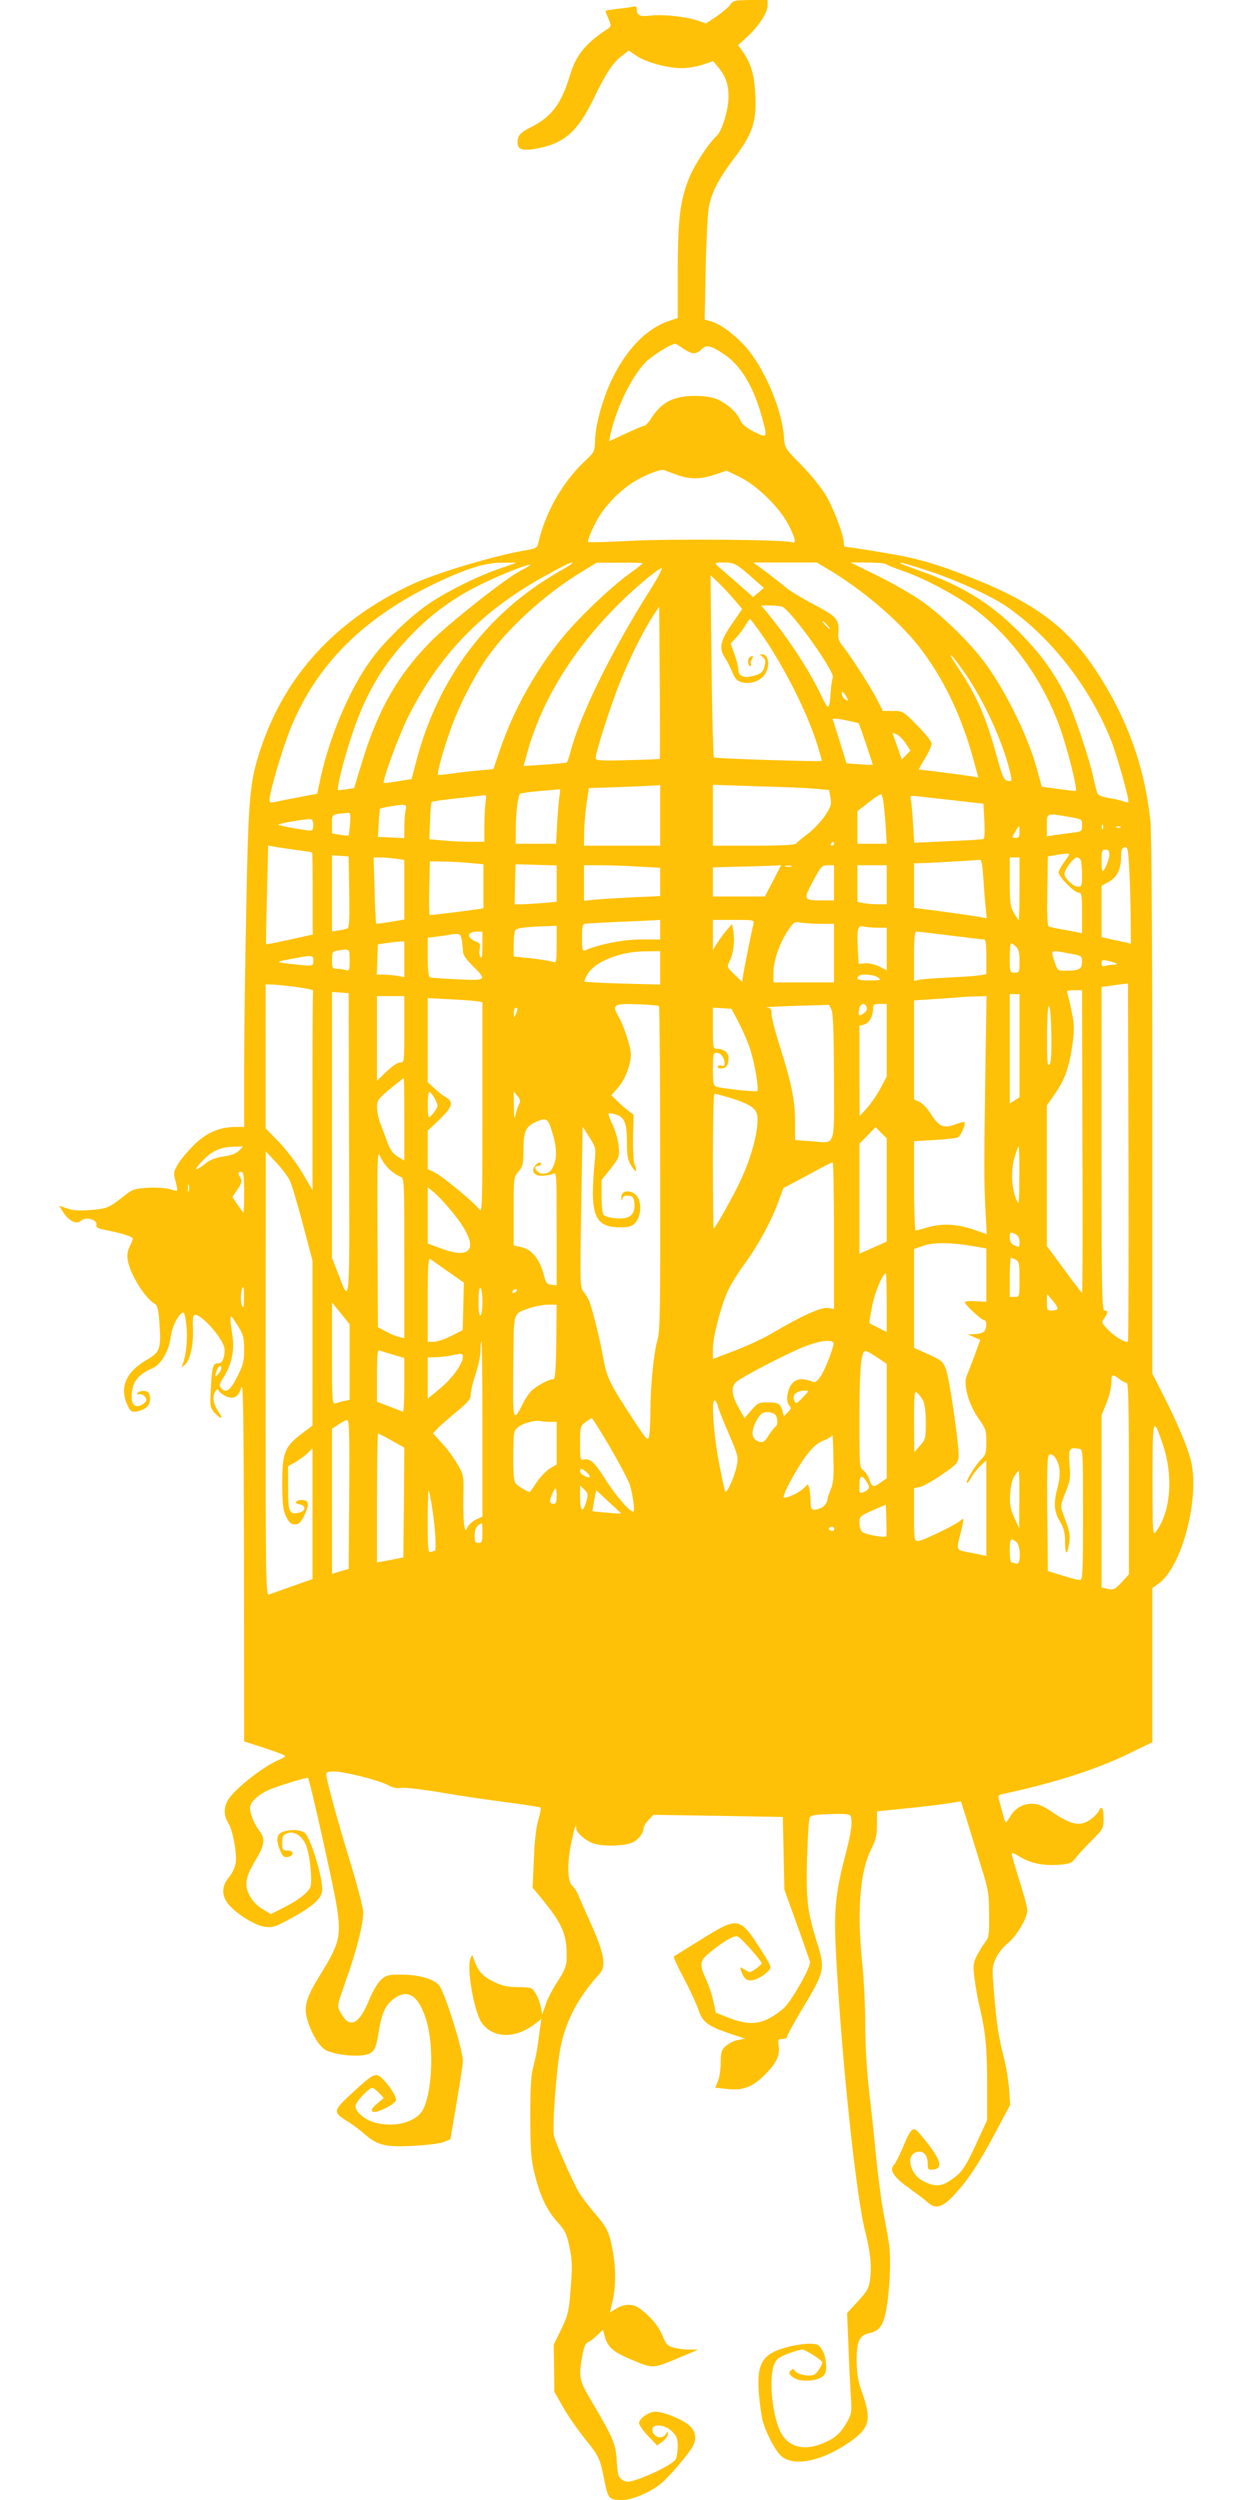 <?xml version="1.0" standalone="no"?>
<!DOCTYPE svg PUBLIC "-//W3C//DTD SVG 20010904//EN"
 "http://www.w3.org/TR/2001/REC-SVG-20010904/DTD/svg10.dtd">
<svg version="1.0" xmlns="http://www.w3.org/2000/svg"
 width="640pt" height="1280pt" viewBox="0 0 640 1280"
 preserveAspectRatio="xMidYMid meet">
<g transform="translate(0,1280) scale(0.1,-0.1)"
fill="#ffc107" stroke="none">
<path d="M3737 12774 c-10 -14 -42 -40 -71 -60 l-52 -34 -44 15 c-58 20 -178
33 -240 25 -53 -7 -70 1 -70 33 0 13 -5 17 -17 13 -10 -2 -46 -8 -80 -11 -35
-4 -63 -9 -63 -11 0 -3 7 -21 16 -42 15 -36 14 -37 -8 -52 -110 -72 -159 -133
-189 -233 -44 -147 -94 -214 -198 -267 -57 -28 -71 -44 -71 -80 0 -36 25 -44
97 -31 141 26 211 87 292 255 61 127 99 186 146 221 l34 26 40 -27 c51 -34
160 -63 231 -63 30 0 79 8 108 18 l53 18 26 -31 c38 -45 53 -88 53 -150 0 -68
-33 -177 -61 -202 -41 -37 -112 -146 -141 -216 -46 -115 -58 -211 -58 -478 l0
-238 -47 -16 c-111 -38 -211 -139 -286 -290 -47 -94 -88 -236 -90 -315 -2 -64
-2 -65 -56 -115 -113 -108 -201 -264 -235 -417 -5 -24 -12 -28 -73 -38 -156
-27 -450 -115 -572 -172 -389 -181 -650 -464 -776 -841 -56 -169 -63 -239 -74
-808 -6 -283 -11 -653 -11 -822 l0 -308 -43 0 c-81 0 -145 -27 -210 -88 -32
-32 -71 -77 -85 -101 -24 -40 -25 -47 -13 -89 6 -24 10 -46 8 -48 -2 -2 -18 1
-36 7 -17 6 -67 10 -109 8 -69 -4 -83 -8 -116 -34 -89 -70 -95 -73 -180 -80
-59 -5 -92 -3 -123 8 l-41 14 25 -39 c27 -40 67 -58 86 -39 25 25 92 5 80 -24
-3 -9 13 -17 54 -24 81 -16 133 -33 133 -43 0 -5 -7 -23 -16 -40 -11 -21 -14
-43 -10 -70 11 -71 89 -196 139 -224 13 -7 18 -30 23 -95 10 -131 3 -152 -59
-188 -116 -66 -149 -148 -100 -245 13 -24 19 -27 46 -22 45 9 69 34 65 70 -2
24 -9 32 -27 34 -13 2 -28 -2 -35 -8 -8 -9 -6 -11 8 -8 10 1 23 -5 30 -15 9
-15 7 -21 -8 -33 -49 -35 -74 0 -57 78 11 46 39 75 102 103 46 21 84 87 94
165 7 52 43 120 65 120 4 0 11 -33 15 -72 6 -68 -2 -147 -20 -193 -8 -20 -8
-20 13 -1 26 23 43 100 40 183 -2 34 0 64 4 68 25 25 157 -122 158 -175 0 -43
-12 -70 -31 -70 -32 0 -35 -15 -42 -187 -1 -32 4 -48 22 -67 33 -35 47 -33 22
2 -27 39 -35 76 -21 103 10 19 14 20 21 7 5 -8 22 -21 38 -28 39 -16 62 -2 77
47 9 30 12 -155 13 -888 l1 -925 105 -34 c58 -19 105 -37 105 -41 0 -4 -14
-12 -31 -19 -86 -36 -236 -156 -265 -212 -19 -37 -18 -75 5 -112 24 -40 46
-162 37 -209 -4 -20 -18 -50 -32 -66 -37 -44 -41 -88 -12 -131 33 -49 138
-117 192 -125 40 -6 53 -2 132 41 120 65 164 106 164 151 0 67 -56 251 -87
286 -18 19 -76 23 -117 7 -30 -11 -34 -42 -11 -96 11 -28 19 -35 37 -32 35 5
35 34 1 33 -26 0 -28 3 -28 40 0 34 4 41 27 49 35 12 74 -13 95 -61 20 -49 34
-192 21 -217 -17 -32 -60 -64 -132 -101 l-69 -35 -41 24 c-23 13 -51 41 -63
62 -34 59 -29 98 22 184 50 82 55 115 25 153 -26 33 -50 90 -50 120 0 32 47
74 111 99 64 24 181 59 186 55 9 -9 135 -573 148 -663 22 -149 14 -183 -85
-344 -75 -122 -86 -164 -66 -233 20 -66 54 -125 87 -149 30 -23 136 -39 197
-31 54 7 67 26 81 119 14 93 34 137 74 168 73 56 128 22 168 -102 41 -128 34
-361 -13 -459 -31 -65 -138 -97 -240 -73 -57 14 -108 55 -108 87 0 20 68 93
86 93 6 0 21 -12 35 -26 l24 -26 -35 -29 c-24 -21 -31 -32 -23 -40 13 -13 111
33 120 57 6 16 -33 77 -72 114 -32 30 -44 24 -155 -79 -95 -88 -97 -95 -23
-141 26 -16 64 -44 83 -61 71 -63 109 -73 252 -66 72 4 141 12 160 20 l34 14
32 189 c18 104 32 199 32 211 0 59 -92 350 -121 387 -27 34 -105 56 -196 56
-65 0 -76 -3 -103 -27 -17 -16 -44 -62 -62 -107 -51 -124 -99 -144 -143 -62
-21 39 -24 22 40 206 45 131 75 252 75 307 0 23 -29 134 -64 250 -64 207 -126
433 -126 459 0 10 12 14 39 14 54 0 227 -44 276 -69 27 -15 49 -19 71 -15 17
3 111 -8 210 -25 99 -17 251 -39 338 -50 87 -12 161 -23 164 -26 3 -3 -3 -33
-13 -67 -11 -41 -19 -113 -22 -203 l-6 -140 44 -53 c112 -137 134 -189 130
-317 -1 -30 -13 -59 -45 -108 -25 -38 -53 -91 -62 -120 l-18 -52 -6 36 c-4 20
-15 51 -26 70 -20 33 -21 34 -93 35 -58 1 -83 7 -129 30 -55 29 -77 55 -98
119 -6 19 -7 18 -16 -5 -19 -49 19 -267 56 -323 56 -84 172 -88 274 -10 l34
26 -6 -39 c-3 -22 -8 -61 -12 -89 -3 -27 -13 -77 -22 -110 -13 -47 -17 -105
-17 -265 1 -178 4 -217 23 -293 28 -113 62 -184 117 -245 39 -43 47 -61 61
-128 14 -65 15 -99 6 -208 -9 -121 -13 -137 -48 -211 l-39 -80 2 -120 1 -120
41 -73 c22 -40 72 -113 110 -161 80 -100 83 -107 106 -224 19 -93 23 -97 95
-97 46 1 138 39 189 80 42 32 148 156 169 197 20 36 14 73 -16 102 -30 30
-130 72 -175 73 -32 1 -80 -31 -85 -56 -2 -9 18 -39 45 -67 l48 -50 28 21 c15
12 27 29 27 38 -1 15 -2 15 -11 0 -19 -33 -69 -15 -69 24 0 31 66 24 101 -11
24 -24 29 -38 29 -76 0 -25 -5 -55 -10 -66 -12 -22 -118 -77 -198 -104 -48
-15 -55 -15 -76 -2 -20 14 -24 26 -28 94 -5 89 -18 120 -123 298 -71 119 -73
131 -54 242 8 44 17 66 28 70 9 3 30 19 47 35 l31 29 11 -39 c16 -53 45 -77
148 -119 101 -41 96 -41 244 21 l85 36 -45 0 c-25 0 -61 5 -81 10 -32 9 -40
18 -58 64 -21 50 -67 103 -121 140 -33 22 -76 20 -115 -4 l-32 -20 13 57 c18
75 18 173 0 266 -18 92 -30 116 -95 190 -28 32 -62 78 -77 102 -31 53 -118
249 -127 287 -11 42 12 351 33 456 28 138 91 257 198 374 37 40 27 104 -40
253 -30 66 -60 134 -67 152 -7 17 -21 39 -32 49 -24 22 -26 116 -3 224 15 73
24 99 24 69 0 -22 49 -64 89 -78 42 -14 134 -14 184 0 37 10 69 45 72 78 0 10
12 29 26 43 l24 26 332 -5 331 -6 4 -186 4 -186 63 -175 c35 -96 65 -184 68
-195 5 -24 -85 -185 -130 -233 -18 -18 -56 -45 -85 -59 -62 -30 -115 -28 -209
9 l-58 23 -13 60 c-7 33 -24 84 -38 113 -34 74 -32 93 19 134 75 62 125 90
144 83 17 -6 123 -125 123 -138 0 -3 -14 -15 -30 -27 -29 -21 -32 -21 -56 -5
-25 16 -26 16 -19 -7 11 -33 25 -48 47 -48 25 0 68 23 92 49 18 20 17 21 -40
111 -107 167 -114 168 -304 50 -74 -46 -137 -85 -140 -87 -3 -3 20 -53 51
-111 31 -59 64 -131 74 -159 20 -65 49 -87 159 -124 l81 -27 -37 -7 c-21 -4
-49 -18 -63 -31 -21 -20 -25 -32 -25 -84 0 -33 -6 -76 -14 -95 l-14 -34 64 -7
c80 -8 126 10 191 74 58 59 76 96 70 144 -5 35 -3 38 19 38 13 0 24 6 24 13 0
6 30 61 66 122 130 216 131 219 84 369 -47 153 -53 209 -48 420 3 105 9 199
13 208 5 14 24 17 106 20 75 2 100 0 104 -10 11 -29 4 -83 -30 -212 -48 -188
-56 -274 -45 -489 28 -535 103 -1247 150 -1427 25 -98 34 -174 25 -240 -6 -50
-13 -63 -62 -116 l-56 -61 7 -167 c3 -92 9 -207 12 -256 6 -81 4 -93 -16 -129
-36 -63 -61 -86 -118 -111 -98 -44 -180 -27 -222 47 -45 81 -66 282 -36 353
11 28 25 38 70 55 31 12 65 21 74 21 16 0 102 -55 102 -65 0 -14 -25 -53 -39
-62 -22 -14 -90 -1 -102 19 -7 11 -10 11 -21 0 -11 -11 -9 -17 11 -33 37 -30
141 -21 163 14 15 23 8 92 -12 124 -18 30 -24 33 -68 33 -26 0 -73 -7 -103
-15 -134 -34 -165 -80 -154 -235 4 -52 13 -119 21 -149 17 -60 64 -149 93
-175 66 -60 218 -26 363 79 91 66 100 111 52 245 -21 58 -27 95 -28 160 -1 98
14 134 61 143 53 11 74 37 89 113 20 102 28 280 15 349 -5 33 -19 110 -30 170
-11 61 -27 187 -36 280 -9 94 -25 244 -36 335 -11 100 -19 232 -19 335 0 94
-7 233 -15 310 -28 272 -12 474 46 588 24 47 29 70 29 125 l0 68 130 13 c71 7
168 18 215 25 l85 13 35 -111 c18 -61 51 -165 71 -231 34 -109 38 -131 38
-237 1 -107 -1 -119 -22 -145 -12 -15 -31 -47 -42 -69 -18 -37 -19 -50 -10
-117 5 -42 17 -107 26 -144 30 -128 38 -208 38 -393 l0 -185 -52 -113 c-59
-129 -77 -156 -134 -194 -48 -33 -78 -35 -134 -9 -69 31 -99 126 -48 150 36
16 64 -9 64 -56 0 -32 2 -34 28 -31 48 5 41 43 -24 128 -31 41 -62 76 -69 78
-18 4 -31 -16 -64 -97 -17 -39 -37 -78 -45 -87 -25 -24 2 -64 81 -119 37 -27
80 -59 95 -73 39 -35 75 -24 138 45 71 78 119 151 207 315 l75 141 -5 76 c-3
42 -14 114 -26 161 -29 116 -38 173 -51 331 -11 129 -11 139 8 181 11 25 38
60 61 78 46 37 101 130 101 169 0 14 -18 82 -40 151 -22 69 -40 131 -40 138 0
8 14 3 39 -13 55 -34 119 -48 197 -43 61 4 69 7 93 37 14 19 52 59 84 91 54
54 57 59 57 107 0 58 -9 72 -24 41 -6 -12 -27 -33 -46 -46 -50 -34 -95 -25
-183 34 -56 38 -81 48 -112 49 -48 0 -90 -24 -113 -66 -10 -16 -19 -29 -22
-29 -3 0 -11 21 -17 48 -7 26 -15 57 -19 69 -5 18 -1 23 17 27 254 54 473 123
637 202 l132 64 0 394 0 395 31 22 c122 86 215 447 165 637 -20 73 -68 187
-137 323 l-59 116 0 1369 c0 818 -4 1406 -10 1462 -30 282 -122 533 -284 777
-143 214 -312 340 -627 465 -148 59 -231 85 -339 109 -78 16 -291 51 -314 51
-3 0 -6 9 -6 21 0 39 -51 174 -92 244 -23 38 -79 108 -126 155 -83 84 -84 86
-88 142 -10 143 -102 358 -199 465 -58 64 -131 117 -179 129 l-28 7 5 261 c3
144 11 285 16 314 15 79 50 146 130 252 95 125 116 190 108 330 -5 100 -23
158 -67 220 l-21 29 47 43 c59 54 104 123 104 160 l0 28 -87 0 c-82 -1 -89 -2
-106 -26z m-239 -1759 c45 -30 66 -31 93 -4 25 25 47 21 112 -22 86 -56 149
-158 192 -304 37 -130 37 -131 -34 -96 -41 21 -62 39 -71 60 -15 38 -68 85
-118 107 -23 10 -65 17 -112 17 -112 0 -172 -31 -226 -115 -13 -21 -29 -38
-35 -38 -6 0 -49 -18 -96 -40 l-84 -39 6 32 c30 137 107 296 180 372 35 35
129 94 153 95 2 0 20 -11 40 -25z m-33 -646 c65 -24 122 -24 195 1 l60 20 67
-32 c90 -44 207 -159 251 -247 36 -72 40 -96 16 -87 -34 13 -614 18 -823 7
-118 -6 -217 -9 -219 -6 -8 7 34 101 66 147 38 55 95 112 150 150 57 39 153
79 172 71 8 -3 38 -14 65 -24z m-904 -479 c-116 -40 -260 -111 -361 -178 -104
-70 -240 -203 -309 -302 -106 -151 -203 -382 -249 -590 l-18 -84 -90 -17 c-49
-9 -104 -20 -121 -24 -29 -7 -33 -5 -33 12 0 37 69 269 109 367 133 324 371
562 737 738 164 78 257 107 344 107 l75 0 -84 -29z m369 26 c0 -2 -35 -24 -77
-48 -360 -209 -607 -538 -719 -955 l-27 -102 -69 -11 c-38 -7 -71 -10 -73 -9
-9 10 78 246 125 339 160 320 379 545 705 724 111 61 135 72 135 62z m360 0
c0 -3 -31 -27 -70 -55 -72 -53 -174 -145 -268 -244 -165 -172 -312 -418 -393
-658 l-33 -97 -76 -7 c-41 -3 -104 -11 -139 -16 -35 -5 -65 -8 -68 -6 -7 7 25
123 64 232 41 118 124 280 191 373 108 153 301 326 483 436 l74 45 118 0 c64
1 117 -1 117 -3z m504 -25 c21 -17 55 -46 77 -66 l40 -35 -28 -24 -27 -23 -85
75 c-48 41 -93 81 -101 88 -12 12 -7 14 36 14 42 0 58 -6 88 -29z m450 -8
c172 -103 348 -253 456 -387 127 -161 223 -359 285 -589 l24 -88 -32 6 c-29 5
-263 35 -272 35 -2 0 12 26 31 57 19 31 34 65 34 76 0 10 -33 52 -74 93 -72
73 -74 74 -124 74 l-52 0 -29 58 c-32 63 -140 231 -178 276 -16 20 -23 39 -21
60 6 74 -4 87 -123 150 -61 32 -125 71 -143 86 -17 15 -62 50 -100 79 l-69 51
163 0 162 0 62 -37z m292 29 c5 -5 45 -21 89 -36 105 -36 267 -122 359 -190
193 -143 353 -363 441 -606 43 -120 95 -330 82 -330 -7 0 -48 5 -93 11 l-80
11 -24 87 c-44 164 -151 384 -258 535 -75 105 -217 245 -328 325 -49 35 -152
94 -229 132 l-140 69 86 0 c47 0 89 -4 95 -8z m244 -44 c131 -45 296 -121 367
-169 230 -156 433 -416 543 -693 31 -80 94 -305 87 -313 -3 -2 -15 0 -28 5
-13 5 -45 12 -71 16 -25 4 -51 12 -56 19 -5 7 -15 41 -22 77 -20 100 -103 346
-145 430 -62 124 -133 219 -239 326 -149 149 -293 237 -511 313 -49 18 -92 34
-95 37 -9 9 51 -8 170 -48z m-2120 7 c-79 -42 -371 -274 -458 -363 -169 -173
-270 -353 -351 -622 l-38 -125 -39 -6 c-21 -4 -41 -5 -43 -3 -7 7 22 130 62
254 71 225 163 385 310 536 107 112 223 196 365 265 97 47 222 97 247 98 6 0
-19 -15 -55 -34z m667 -98 c-197 -312 -361 -646 -407 -830 -7 -26 -15 -49 -19
-51 -3 -2 -54 -7 -113 -11 l-107 -7 19 70 c88 316 299 626 600 880 47 40 87
67 88 62 2 -6 -25 -57 -61 -113z m434 -49 l39 -46 -50 -73 c-63 -91 -70 -125
-39 -176 13 -20 31 -55 40 -78 13 -32 23 -42 50 -49 50 -12 106 13 124 58 17
41 6 86 -22 86 -15 0 -15 -1 1 -13 14 -10 17 -21 11 -45 -7 -35 -22 -46 -74
-56 -39 -7 -61 6 -61 38 0 12 -9 46 -19 76 l-20 55 28 30 c16 17 37 45 47 63
10 17 21 32 24 32 3 0 28 -33 56 -73 113 -159 238 -406 288 -569 14 -45 25
-83 23 -84 -5 -5 -546 12 -552 18 -3 3 -9 215 -12 470 l-5 463 42 -40 c23 -22
59 -61 81 -87z m243 -34 c46 -18 272 -334 260 -363 -4 -9 -9 -43 -11 -76 -7
-91 -11 -94 -44 -25 -64 136 -166 293 -285 438 l-27 32 46 0 c25 0 52 -3 61
-6z m-626 -779 c-2 -2 -76 -5 -165 -7 -140 -4 -163 -2 -163 10 0 31 72 256
121 380 50 126 123 274 176 354 l28 42 3 -389 c1 -213 1 -389 0 -390z m857
685 c10 -11 16 -20 13 -20 -3 0 -13 9 -23 20 -10 11 -16 20 -13 20 3 0 13 -9
23 -20z m717 -264 c100 -150 191 -357 223 -504 6 -31 5 -33 -15 -30 -20 3 -27
19 -56 123 -56 206 -102 311 -198 455 -31 46 -47 75 -35 64 12 -10 48 -59 81
-108z m-612 -119 c0 -5 -7 -4 -15 3 -8 7 -15 20 -15 29 1 13 3 13 15 -3 8 -11
15 -24 15 -29z m56 -120 c5 -7 74 -210 72 -212 -2 -2 -32 -1 -68 2 l-66 5 -33
107 c-18 58 -35 111 -37 117 -3 7 17 6 63 -3 37 -8 68 -15 69 -16z m242 -104
l23 -36 -22 -23 -22 -23 -23 67 c-13 37 -24 68 -24 69 0 2 10 -2 23 -8 12 -6
32 -27 45 -46z m-1258 -368 l0 -155 -195 0 -195 0 1 68 c0 37 6 103 12 147
l12 80 150 5 c83 3 165 7 183 8 l32 2 0 -155z m800 136 l65 -6 7 -40 c6 -35 2
-46 -30 -94 -20 -29 -60 -71 -88 -92 -29 -21 -55 -43 -59 -49 -4 -6 -84 -10
-216 -10 l-209 0 0 156 0 156 233 -8 c127 -3 261 -9 297 -13z m-1314 -28 c-4
-16 -9 -79 -13 -140 l-6 -113 -103 0 -104 0 1 78 c0 79 11 168 22 178 3 3 48
9 99 14 51 4 97 8 102 9 4 0 5 -11 2 -26z m1658 -46 c3 -23 8 -79 11 -124 l5
-83 -75 0 -75 0 0 83 0 84 58 45 c31 25 60 43 64 41 4 -2 9 -22 12 -46z
m-2038 6 c-3 -21 -6 -75 -6 -120 l0 -83 -72 0 c-40 0 -104 3 -141 7 l-69 6 4
93 c1 51 5 95 8 98 3 3 64 12 135 19 72 8 134 15 139 16 5 0 6 -16 2 -36z
m2399 9 l150 -17 5 -89 c3 -55 1 -90 -5 -92 -5 -2 -87 -7 -182 -11 l-172 -8
-6 95 c-3 52 -8 107 -11 122 -5 25 -4 26 33 21 21 -2 106 -12 188 -21z m-2809
-53 c-3 -17 -6 -56 -6 -86 l0 -54 -67 3 -68 3 4 70 c2 39 5 72 7 74 5 5 78 18
113 20 21 1 23 -2 17 -30z m-284 -66 c-2 -32 -6 -59 -7 -61 -1 -1 -21 0 -44 4
l-41 7 0 48 c0 52 -4 49 81 57 13 2 15 -7 11 -55z m3678 35 c70 -12 70 -12 70
-44 0 -31 -1 -32 -52 -38 -29 -4 -70 -9 -90 -12 l-38 -6 0 56 c0 65 -3 63 110
44z m-3866 -43 c0 -20 -5 -29 -15 -28 -58 6 -168 27 -164 31 6 7 145 30 165
28 9 -1 14 -12 14 -31z m4043 -17 c-3 -8 -6 -5 -6 6 -1 11 2 17 5 13 3 -3 4
-12 1 -19z m-427 -18 c0 -24 -4 -30 -21 -30 -20 0 -20 1 -2 30 9 17 19 30 20
30 2 0 3 -13 3 -30z m517 24 c-3 -3 -12 -4 -19 -1 -8 3 -5 6 6 6 11 1 17 -2
13 -5z m-1467 -84 c0 -5 -5 -10 -11 -10 -5 0 -7 5 -4 10 3 6 8 10 11 10 2 0 4
-4 4 -10z m-2760 -31 c47 -6 86 -12 88 -14 2 -1 3 -96 3 -211 l0 -209 -118
-26 c-65 -14 -119 -25 -120 -24 -2 1 0 115 4 254 l6 252 26 -5 c14 -3 64 -10
111 -17z m4279 -338 l1 -143 -23 6 c-12 3 -46 10 -75 16 l-52 12 0 132 0 131
37 20 c42 23 63 65 63 129 0 34 4 45 18 48 15 3 18 -9 23 -102 4 -58 7 -170 8
-249z m-109 314 c0 -25 -25 -85 -35 -85 -3 0 -5 25 -5 55 0 48 2 55 20 55 15
0 20 -7 20 -25z m-230 -37 c-16 -22 -30 -47 -30 -55 0 -21 80 -103 101 -103
17 0 19 -9 19 -104 l0 -104 -77 15 c-43 7 -84 16 -91 18 -10 4 -12 45 -10 182
l3 178 35 6 c19 4 45 7 58 8 22 1 21 0 -8 -41z m-3662 -156 c2 -141 0 -183
-10 -186 -7 -3 -28 -7 -45 -10 l-33 -5 0 195 0 195 43 -3 42 -3 3 -183z m236
172 l46 -7 0 -152 0 -153 -71 -12 c-39 -7 -72 -10 -73 -9 -2 2 -6 79 -8 172
l-5 167 32 0 c18 0 53 -3 79 -6z m3196 -154 c0 -88 -2 -160 -4 -160 -2 0 -13
16 -25 36 -18 31 -21 51 -21 160 l0 124 25 0 25 0 0 -160z m314 144 c3 -9 6
-42 6 -75 0 -53 -2 -59 -20 -59 -25 0 -70 43 -70 66 0 22 47 84 64 84 8 0 17
-7 20 -16z m-500 -81 c3 -49 8 -117 12 -152 l6 -63 -29 6 c-27 5 -185 28 -290
41 l-53 7 0 114 0 114 53 1 c52 2 262 14 284 17 8 1 13 -27 17 -85z m-2624 68
l65 -6 0 -112 c0 -62 0 -113 0 -113 0 -3 -271 -37 -275 -35 -3 2 -4 64 -2 139
l3 136 72 -1 c40 -1 101 -4 137 -8z m440 -105 l0 -93 -77 -7 c-42 -3 -90 -6
-107 -6 l-31 0 2 102 c1 57 2 103 3 103 0 0 47 -1 105 -3 l105 -3 0 -93z m418
87 l112 -6 0 -72 0 -73 -137 -6 c-76 -4 -164 -9 -195 -12 l-58 -6 0 91 0 91
83 0 c45 0 133 -3 195 -7z m690 -73 l-42 -80 -133 0 -133 0 0 75 0 74 138 4
c75 1 154 4 174 5 l37 2 -41 -80z m95 73 c-7 -2 -21 -2 -30 0 -10 3 -4 5 12 5
17 0 24 -2 18 -5z m217 -83 l0 -90 -62 0 c-92 0 -95 4 -52 86 48 90 51 94 85
94 l29 0 0 -90z m270 -10 l0 -100 -44 0 c-24 0 -58 3 -75 6 l-31 7 0 93 0 94
75 0 75 0 0 -100z m-1160 -230 l0 -50 -97 0 c-90 0 -214 -24 -285 -55 -16 -6
-18 0 -18 64 0 60 3 71 18 72 9 1 85 5 167 9 83 3 165 7 183 8 l32 2 0 -50z
m477 28 c-12 -53 -47 -226 -52 -259 l-5 -36 -40 38 c-38 36 -39 39 -25 66 20
38 28 103 20 152 l-7 40 -28 -32 c-15 -18 -37 -48 -49 -67 l-21 -35 0 78 0 77
106 0 c105 0 106 0 101 -22z m346 2 l67 0 0 -150 0 -150 -155 0 -155 0 0 48
c0 61 29 148 72 214 31 47 34 50 68 44 19 -3 65 -6 103 -6z m-1353 -106 c0
-88 -2 -95 -17 -89 -10 4 -60 12 -110 18 l-93 10 0 61 c0 34 4 66 8 73 7 11
53 18 160 21 l52 2 0 -96z m1643 86 l47 0 0 -109 0 -109 -37 19 c-22 11 -53
19 -72 17 l-35 -3 -4 83 c-5 99 0 116 31 108 12 -3 43 -6 70 -6z m-2023 -92
c0 -52 -3 -69 -10 -58 -6 8 -7 27 -4 42 5 23 1 30 -19 37 -49 19 -46 51 4 51
l29 0 0 -72z m2396 52 c87 -11 165 -20 172 -20 9 0 12 -25 12 -89 l0 -89 -37
-6 c-21 -3 -92 -8 -158 -11 -66 -3 -132 -8 -147 -11 l-28 -6 0 126 c0 97 3
126 13 126 7 0 85 -9 173 -20z m-2502 -21 c3 -17 6 -43 6 -58 0 -19 15 -41 50
-76 75 -74 72 -76 -77 -69 -71 3 -134 7 -140 10 -9 2 -13 32 -13 103 l0 100
43 5 c23 3 53 7 67 10 54 8 57 6 64 -25z m-294 -100 l0 -92 -37 7 c-21 3 -53
6 -71 6 l-33 0 3 78 3 77 40 6 c22 3 52 7 68 8 l27 1 0 -91z m3132 64 c13 -12
18 -31 18 -75 0 -55 -1 -58 -25 -58 -24 0 -25 2 -25 75 0 41 3 75 7 75 3 0 15
-7 25 -17z m-3412 -69 c0 -54 -1 -56 -22 -50 -13 3 -33 6 -45 6 -20 0 -23 5
-23 44 0 41 2 45 28 49 64 10 62 11 62 -49z m1590 -40 l0 -85 -191 5 c-106 3
-194 8 -197 10 -2 3 6 21 18 41 39 63 168 114 293 114 l77 1 0 -86z m2096 74
c63 -11 64 -12 64 -44 0 -36 -15 -44 -86 -44 -40 0 -40 1 -56 50 -19 58 -22
57 78 38z m-3872 -39 c0 -27 1 -27 -119 -14 -79 9 -77 11 26 29 90 17 94 16
93 -15z m4113 -13 c4 -3 -5 -6 -20 -6 -14 0 -32 -3 -41 -6 -11 -4 -16 0 -16
14 0 18 4 19 36 12 19 -5 38 -11 41 -14z m-1221 -71 c17 -13 14 -14 -43 -15
-58 0 -73 6 -56 23 12 13 79 7 99 -8z m1279 -1863 c-10 -10 -64 21 -100 58
-36 37 -37 39 -21 61 20 29 20 39 1 39 -13 0 -15 99 -15 828 l0 829 68 9 67 9
3 -914 c1 -503 0 -916 -3 -919z m-4260 1815 c50 -7 89 -15 88 -19 -2 -5 -3
-236 -3 -515 l0 -507 -52 89 c-29 49 -83 120 -120 158 l-68 70 0 368 0 369 33
-1 c17 0 73 -6 122 -12z m4027 -792 c2 -426 1 -775 -2 -774 -3 0 -44 54 -92
120 l-88 119 0 360 0 360 45 65 c50 74 70 133 87 255 9 70 8 98 -5 160 -8 41
-18 83 -22 93 -6 14 -1 17 34 17 l41 0 2 -775z m-3755 -15 c3 -855 6 -821 -57
-658 l-30 77 0 681 0 681 43 -3 42 -3 2 -775z m3433 506 l0 -264 -25 -16 -25
-16 0 280 0 280 25 0 25 0 0 -264z m-3150 84 c0 -169 0 -170 -22 -170 -13 0
-42 -20 -70 -47 l-48 -47 0 217 0 217 70 0 70 0 0 -170z m2975 -217 c-7 -499
-7 -542 0 -700 l7 -132 -72 25 c-83 28 -162 31 -234 9 -27 -8 -53 -15 -58 -15
-4 0 -8 103 -8 228 l0 229 104 6 c57 4 111 9 119 13 15 5 44 71 35 79 -2 2
-25 -3 -50 -13 -58 -21 -81 -10 -123 56 -16 26 -42 53 -57 60 l-28 13 0 254 0
253 93 6 c50 3 108 8 127 9 19 2 61 5 93 5 l58 2 -6 -387z m-2607 361 l32 -5
0 -542 c0 -499 -1 -540 -16 -519 -23 33 -190 171 -230 190 l-34 16 0 99 0 98
60 57 c67 64 74 89 33 114 -16 9 -43 30 -60 47 l-33 30 0 215 0 216 108 -6
c59 -3 122 -7 140 -10z m2945 -186 c1 -90 -2 -130 -10 -139 -11 -10 -13 21
-12 157 1 201 19 187 22 -18z m-2009 161 c3 -3 6 -376 6 -830 1 -719 0 -833
-14 -880 -19 -65 -36 -240 -36 -365 0 -50 -3 -106 -6 -124 -7 -32 -8 -30 -91
96 -109 167 -127 203 -143 294 -14 83 -54 248 -72 295 -6 17 -20 39 -30 51
-18 20 -19 39 -12 433 l7 413 34 -54 c32 -49 34 -57 29 -113 -28 -288 -5 -349
132 -349 39 0 57 5 72 20 27 26 36 85 20 124 -20 49 -91 55 -89 8 1 -18 2 -19
6 -5 3 13 12 17 31 15 23 -3 27 -8 30 -40 5 -58 -25 -82 -95 -76 -32 3 -59 11
-64 19 -5 8 -9 51 -9 95 l0 82 46 58 c44 56 46 61 42 114 -3 32 -16 78 -31
110 -14 30 -24 56 -22 59 3 2 19 0 37 -5 45 -13 58 -44 58 -143 0 -68 4 -90
21 -118 25 -40 34 -38 19 3 -7 17 -10 77 -9 143 l3 113 -28 22 c-15 11 -41 34
-57 50 l-29 28 34 39 c35 38 66 118 66 170 0 38 -35 146 -64 196 -34 59 -24
66 101 61 56 -2 104 -6 107 -9z m896 -365 c0 -372 13 -336 -119 -327 l-80 6 0
91 c0 111 -18 197 -76 382 -25 78 -45 155 -45 173 0 27 -4 31 -27 33 -16 1 51
5 147 8 l175 5 12 -25 c9 -18 12 -117 13 -346z m167 360 c4 -11 -1 -22 -12
-30 -27 -20 -32 -17 -27 16 5 32 29 41 39 14z m103 -170 l0 -186 -32 -60 c-17
-33 -49 -78 -69 -101 l-38 -42 -1 231 0 232 23 6 c26 6 47 43 47 81 0 22 5 25
35 25 l35 0 0 -186z m-1891 159 c0 -5 -4 -17 -9 -28 -8 -18 -9 -17 -9 8 -1 15
4 27 9 27 6 0 10 -3 9 -7z m1133 -68 c20 -38 46 -99 58 -134 23 -71 47 -207
37 -217 -5 -6 -174 12 -209 22 -15 5 -18 18 -18 90 0 77 2 84 20 84 20 0 40
-27 40 -55 0 -11 -5 -15 -15 -12 -8 4 -17 2 -20 -3 -4 -6 5 -10 18 -10 26 0
37 16 37 55 0 26 -25 45 -59 45 -20 0 -21 6 -21 106 l0 105 48 -3 47 -3 37
-70z m-1712 -496 l0 -211 -32 19 c-23 13 -39 34 -52 68 -10 28 -27 72 -37 99
-11 27 -19 66 -19 87 0 35 6 43 67 94 37 30 68 55 70 55 2 0 3 -95 3 -211z
m153 112 c9 -16 17 -35 17 -43 -1 -14 -34 -58 -44 -58 -3 0 -6 29 -6 65 0 36
4 65 8 65 4 0 15 -13 25 -29z m434 -36 c-6 -11 -14 -36 -18 -55 -5 -26 -7 -15
-8 44 l-1 78 19 -23 c15 -19 17 -28 8 -44z m1074 36 c83 -24 125 -46 140 -73
25 -46 -14 -216 -82 -358 -41 -86 -128 -240 -135 -240 -2 0 -4 155 -4 345 0
190 3 345 8 345 4 0 37 -8 73 -19z m-901 -187 c24 -82 22 -139 -6 -181 -16
-25 -53 -30 -72 -11 -16 16 -15 28 3 28 8 0 15 5 15 11 0 14 -21 6 -33 -13
-18 -27 -1 -48 38 -48 20 0 45 5 56 10 19 10 19 4 19 -280 l0 -291 -27 3 c-23
3 -29 10 -39 52 -20 77 -61 129 -112 140 l-42 10 0 174 c0 171 0 175 25 204
22 26 25 39 25 112 0 92 12 119 64 142 56 24 61 20 86 -62z m1710 -287 l0
-264 -70 -31 -70 -31 0 282 0 281 41 42 42 43 28 -29 29 -28 0 -265z m-3317
201 c-14 -14 -41 -24 -79 -29 -41 -6 -67 -16 -96 -39 -55 -44 -59 -30 -6 22
47 48 89 65 158 67 l44 1 -21 -22z m3996 -130 c-1 -147 -1 -152 -16 -118 -24
55 -28 148 -9 213 9 31 19 57 21 57 3 0 5 -69 4 -152z m-3220 30 c17 -15 40
-29 51 -33 20 -6 20 -15 20 -417 l0 -410 -27 7 c-16 3 -46 16 -68 28 l-40 22
-2 455 c-2 447 -1 454 16 414 10 -22 33 -52 50 -66z m-515 -53 c10 -21 40
-122 67 -224 l49 -186 0 -422 0 -422 -56 -42 c-87 -66 -99 -98 -99 -254 1
-109 4 -137 20 -170 15 -31 26 -40 45 -40 20 0 30 10 49 48 26 54 23 77 -13
77 -32 0 -43 -18 -14 -22 36 -5 35 -35 -2 -43 -49 -11 -55 3 -55 127 l0 111
35 19 c19 11 47 32 63 46 l27 26 0 -335 0 -334 -103 -36 c-56 -20 -110 -39
-119 -43 -17 -8 -18 50 -18 1130 l1 1139 52 -56 c30 -31 61 -73 71 -94z m2786
-281 l0 -376 -29 5 c-33 7 -133 -38 -279 -124 -48 -29 -138 -71 -199 -94
l-113 -43 0 52 c0 60 41 218 76 296 14 30 52 92 85 137 71 97 137 219 174 319
l26 71 122 65 c67 37 125 67 130 67 4 1 7 -168 7 -375z m-3020 219 c0 -58 -2
-104 -4 -102 -3 3 -16 21 -30 42 l-26 38 26 39 c21 31 24 42 15 59 -14 26 -14
31 4 31 12 0 15 -19 15 -107z m-283 10 c-3 -10 -5 -4 -5 12 0 17 2 24 5 18 2
-7 2 -21 0 -30z m1344 -103 c144 -173 124 -257 -48 -194 l-73 27 0 144 0 144
29 -23 c16 -13 58 -57 92 -98z m2890 -120 c12 -7 19 -21 19 -39 0 -27 -1 -28
-25 -18 -18 9 -25 20 -25 40 0 30 3 32 31 17z m-214 -61 l63 -11 0 -137 0
-136 -55 3 c-31 2 -55 0 -55 -6 0 -12 86 -92 100 -92 14 0 13 -43 -2 -58 -7
-7 -28 -12 -48 -13 l-35 -1 32 -14 32 -14 -28 -77 c-16 -43 -35 -92 -42 -109
-18 -45 11 -146 62 -218 36 -50 39 -60 39 -119 0 -51 -4 -67 -20 -82 -29 -27
-80 -106 -80 -124 1 -9 9 0 20 19 10 19 32 48 49 64 l31 30 0 -245 0 -245 -76
15 c-85 18 -80 4 -50 124 12 53 12 57 -3 44 -26 -24 -199 -107 -221 -107 -19
0 -20 6 -20 135 l0 136 29 5 c16 3 67 32 112 63 74 50 84 61 87 90 5 49 -47
409 -66 454 -13 35 -24 44 -89 73 l-73 33 0 253 0 253 48 17 c51 18 144 17
259 -3z m-2692 -130 l80 -56 -3 -122 -3 -121 -59 -30 c-33 -17 -73 -30 -90
-30 l-30 0 0 216 c0 169 3 214 13 208 6 -5 48 -34 92 -65z m2906 61 c17 -9 19
-22 19 -100 0 -89 0 -90 -25 -90 l-25 0 0 100 c0 55 3 100 6 100 3 0 14 -5 25
-10z m-661 -220 l0 -150 -42 21 c-24 12 -44 23 -46 24 -2 2 4 40 13 86 13 70
54 169 70 169 3 0 5 -68 5 -150z m-3291 23 c0 -48 -2 -54 -11 -36 -9 20 -4 93
7 93 3 0 5 -26 4 -57z m1221 -18 c0 -35 -4 -67 -10 -70 -6 -4 -10 22 -10 70 0
48 4 74 10 70 6 -3 10 -35 10 -70z m175 55 c-3 -5 -11 -10 -16 -10 -6 0 -7 5
-4 10 3 6 11 10 16 10 6 0 7 -4 4 -10z m2769 -92 c-3 -4 -16 -8 -30 -8 -22 0
-24 4 -24 43 l1 42 29 -34 c16 -19 27 -38 24 -43z m-3624 -272 l0 -193 -27 -6
c-16 -3 -36 -9 -45 -12 -17 -7 -18 9 -18 254 l0 262 45 -55 45 -56 0 -194z
m1058 102 c-2 -150 -6 -192 -16 -190 -16 3 -81 -31 -110 -58 -12 -11 -33 -42
-46 -69 -50 -98 -51 -92 -48 192 3 292 -4 267 82 299 25 9 66 17 93 18 l47 0
-2 -192z m-1629 82 c27 -44 31 -60 31 -120 0 -60 -5 -80 -36 -140 -36 -71 -58
-86 -83 -56 -10 12 -7 22 13 53 42 65 58 141 46 214 -11 68 -13 99 -6 99 2 0
18 -23 35 -50z m3048 -84 c8 -7 -39 -132 -63 -169 -19 -29 -30 -37 -42 -32
-58 24 -96 16 -117 -25 -18 -35 -20 -81 -3 -98 10 -10 8 -17 -9 -33 l-20 -21
-7 28 c-10 37 -21 44 -78 44 -42 0 -50 -4 -81 -40 l-35 -41 -31 55 c-35 63
-39 105 -13 129 29 27 261 147 352 183 75 29 130 37 147 20z m-1797 -443 l0
-448 -33 -15 c-17 -8 -37 -26 -43 -39 -11 -22 -12 -22 -18 15 -3 22 -5 86 -4
144 3 100 2 107 -27 159 -17 30 -52 79 -79 108 l-49 54 24 26 c13 14 57 52 97
85 59 49 72 64 72 88 0 16 11 63 25 104 14 41 25 95 25 120 0 25 2 46 5 46 3
0 5 -201 5 -447z m-457 381 l57 -17 0 -139 c0 -77 -3 -138 -7 -136 -5 2 -36
14 -70 27 l-63 24 0 134 c0 104 3 133 13 129 6 -3 38 -13 70 -22z m2490 -22
l37 -25 0 -293 0 -293 -29 -20 c-39 -28 -45 -27 -60 14 -7 20 -21 41 -32 48
-18 11 -19 26 -19 264 0 143 5 274 11 302 12 57 10 57 92 3z m-2133 11 c0 -35
-56 -112 -117 -162 l-63 -52 0 106 0 105 38 1 c20 0 55 4 77 8 60 13 65 12 65
-6z m-1246 -79 c-21 -31 -28 -26 -14 10 5 15 14 24 20 21 6 -4 4 -16 -6 -31z
m4606 -34 c14 -11 31 -20 38 -20 9 0 12 -105 12 -490 l0 -491 -38 -41 c-34
-36 -42 -40 -70 -33 l-32 7 0 441 0 442 25 60 c13 33 25 79 25 103 0 47 4 50
40 22z m-1620 -95 c-34 -35 -35 -35 -44 -14 -12 26 13 49 53 49 25 0 25 0 -9
-35z m616 -16 c9 -18 14 -59 14 -113 0 -81 -2 -87 -30 -118 l-29 -33 -1 159
c0 143 2 157 16 145 8 -7 22 -25 30 -40z m-1051 -26 c3 -16 29 -81 57 -145 48
-114 50 -118 39 -168 -11 -52 -49 -136 -57 -127 -3 2 -17 65 -31 138 -28 143
-42 329 -25 329 5 0 13 -12 17 -27z m293 -45 c15 -15 16 -55 2 -63 -6 -4 -22
-24 -35 -45 -18 -29 -29 -37 -44 -33 -47 12 -50 56 -11 121 15 24 27 32 48 32
15 0 33 -5 40 -12z m-844 -169 c48 -83 94 -169 101 -192 16 -56 27 -137 17
-137 -19 0 -93 87 -142 165 -56 89 -79 110 -111 102 -18 -5 -19 1 -19 83 0 85
1 89 28 109 15 11 29 20 32 20 3 0 45 -67 94 -150z m-1336 -240 l-3 -382 -42
-12 -43 -13 0 372 0 371 33 22 c17 12 38 22 45 22 10 1 12 -78 10 -380z m1028
371 l34 0 0 -109 0 -109 -34 -20 c-18 -11 -48 -42 -66 -68 -18 -27 -34 -50
-36 -52 -4 -6 -60 26 -74 43 -9 11 -13 51 -12 143 1 123 2 128 26 146 25 20
91 37 114 30 8 -2 29 -4 48 -4z m3139 -120 c54 -162 38 -347 -39 -445 -14 -18
-15 5 -15 270 0 322 2 330 54 175z m-3949 24 l64 -36 -2 -281 -3 -281 -35 -7
c-19 -4 -50 -9 -67 -13 l-33 -5 0 329 c0 182 3 330 6 330 3 0 35 -16 70 -36z
m2248 -248 c-9 -23 -16 -42 -16 -43 1 -21 -16 -47 -35 -54 -45 -17 -53 -12
-53 34 0 23 -3 52 -6 65 l-7 23 -26 -24 c-25 -23 -90 -52 -98 -43 -9 9 68 151
114 212 35 46 59 67 91 79 23 9 43 22 44 28 1 7 4 -44 5 -112 3 -98 0 -134
-13 -165z m1291 -132 c0 -290 -2 -334 -15 -334 -8 0 -49 10 -90 23 l-75 23 -3
296 c-2 250 0 297 12 301 8 3 21 -4 29 -16 25 -39 29 -83 13 -147 -23 -87 -20
-128 11 -180 20 -35 26 -58 26 -102 0 -71 12 -76 21 -9 6 48 4 56 -34 159 -11
28 -9 40 15 100 24 59 27 76 21 144 -6 82 -1 89 49 80 20 -3 20 -11 20 -338z
m-2543 219 c26 -23 22 -35 -7 -21 -14 6 -25 17 -25 25 0 17 10 16 32 -4z
m2217 -140 l-1 -148 -25 55 c-20 45 -24 67 -21 120 2 41 11 75 22 93 10 15 20
27 22 27 2 0 4 -66 3 -147z m-785 95 c22 -31 20 -43 -9 -56 -25 -11 -25 -11
-25 33 0 50 11 57 34 23z m-1433 -108 c-17 -59 -31 -49 -31 22 l0 62 22 -21
c20 -20 20 -25 9 -63z m-151 30 c0 -28 -4 -40 -14 -40 -22 0 -25 12 -10 48 18
42 24 40 24 -8z m-635 -76 c14 -94 20 -204 11 -204 -2 0 -11 -3 -20 -6 -14 -5
-16 12 -16 157 0 89 2 160 5 157 3 -2 12 -49 20 -104z m965 -12 c3 -3 -29 -1
-70 3 -41 3 -76 7 -77 8 0 1 4 26 9 55 l11 52 61 -57 c33 -31 63 -59 66 -61z
m1357 -118 c-8 -9 -110 10 -123 23 -8 8 -14 29 -14 47 0 31 4 35 68 63 l67 29
3 -79 c2 -44 1 -81 -1 -83z m-2067 16 c0 -43 -3 -50 -20 -50 -17 0 -20 7 -20
40 0 33 15 57 38 60 1 0 2 -22 2 -50z m1797 13 c-3 -3 -11 -2 -17 2 -9 6 -9
10 1 16 14 8 27 -7 16 -18z m936 -57 c24 -18 25 -121 1 -112 -9 3 -20 6 -25 6
-5 0 -9 27 -9 60 0 63 4 68 33 46z"/>
<path d="M3837 9433 c-11 -10 -8 -43 4 -43 5 0 7 5 4 10 -4 6 -1 17 5 25 12
15 0 22 -13 8z"/>
</g>
</svg>
